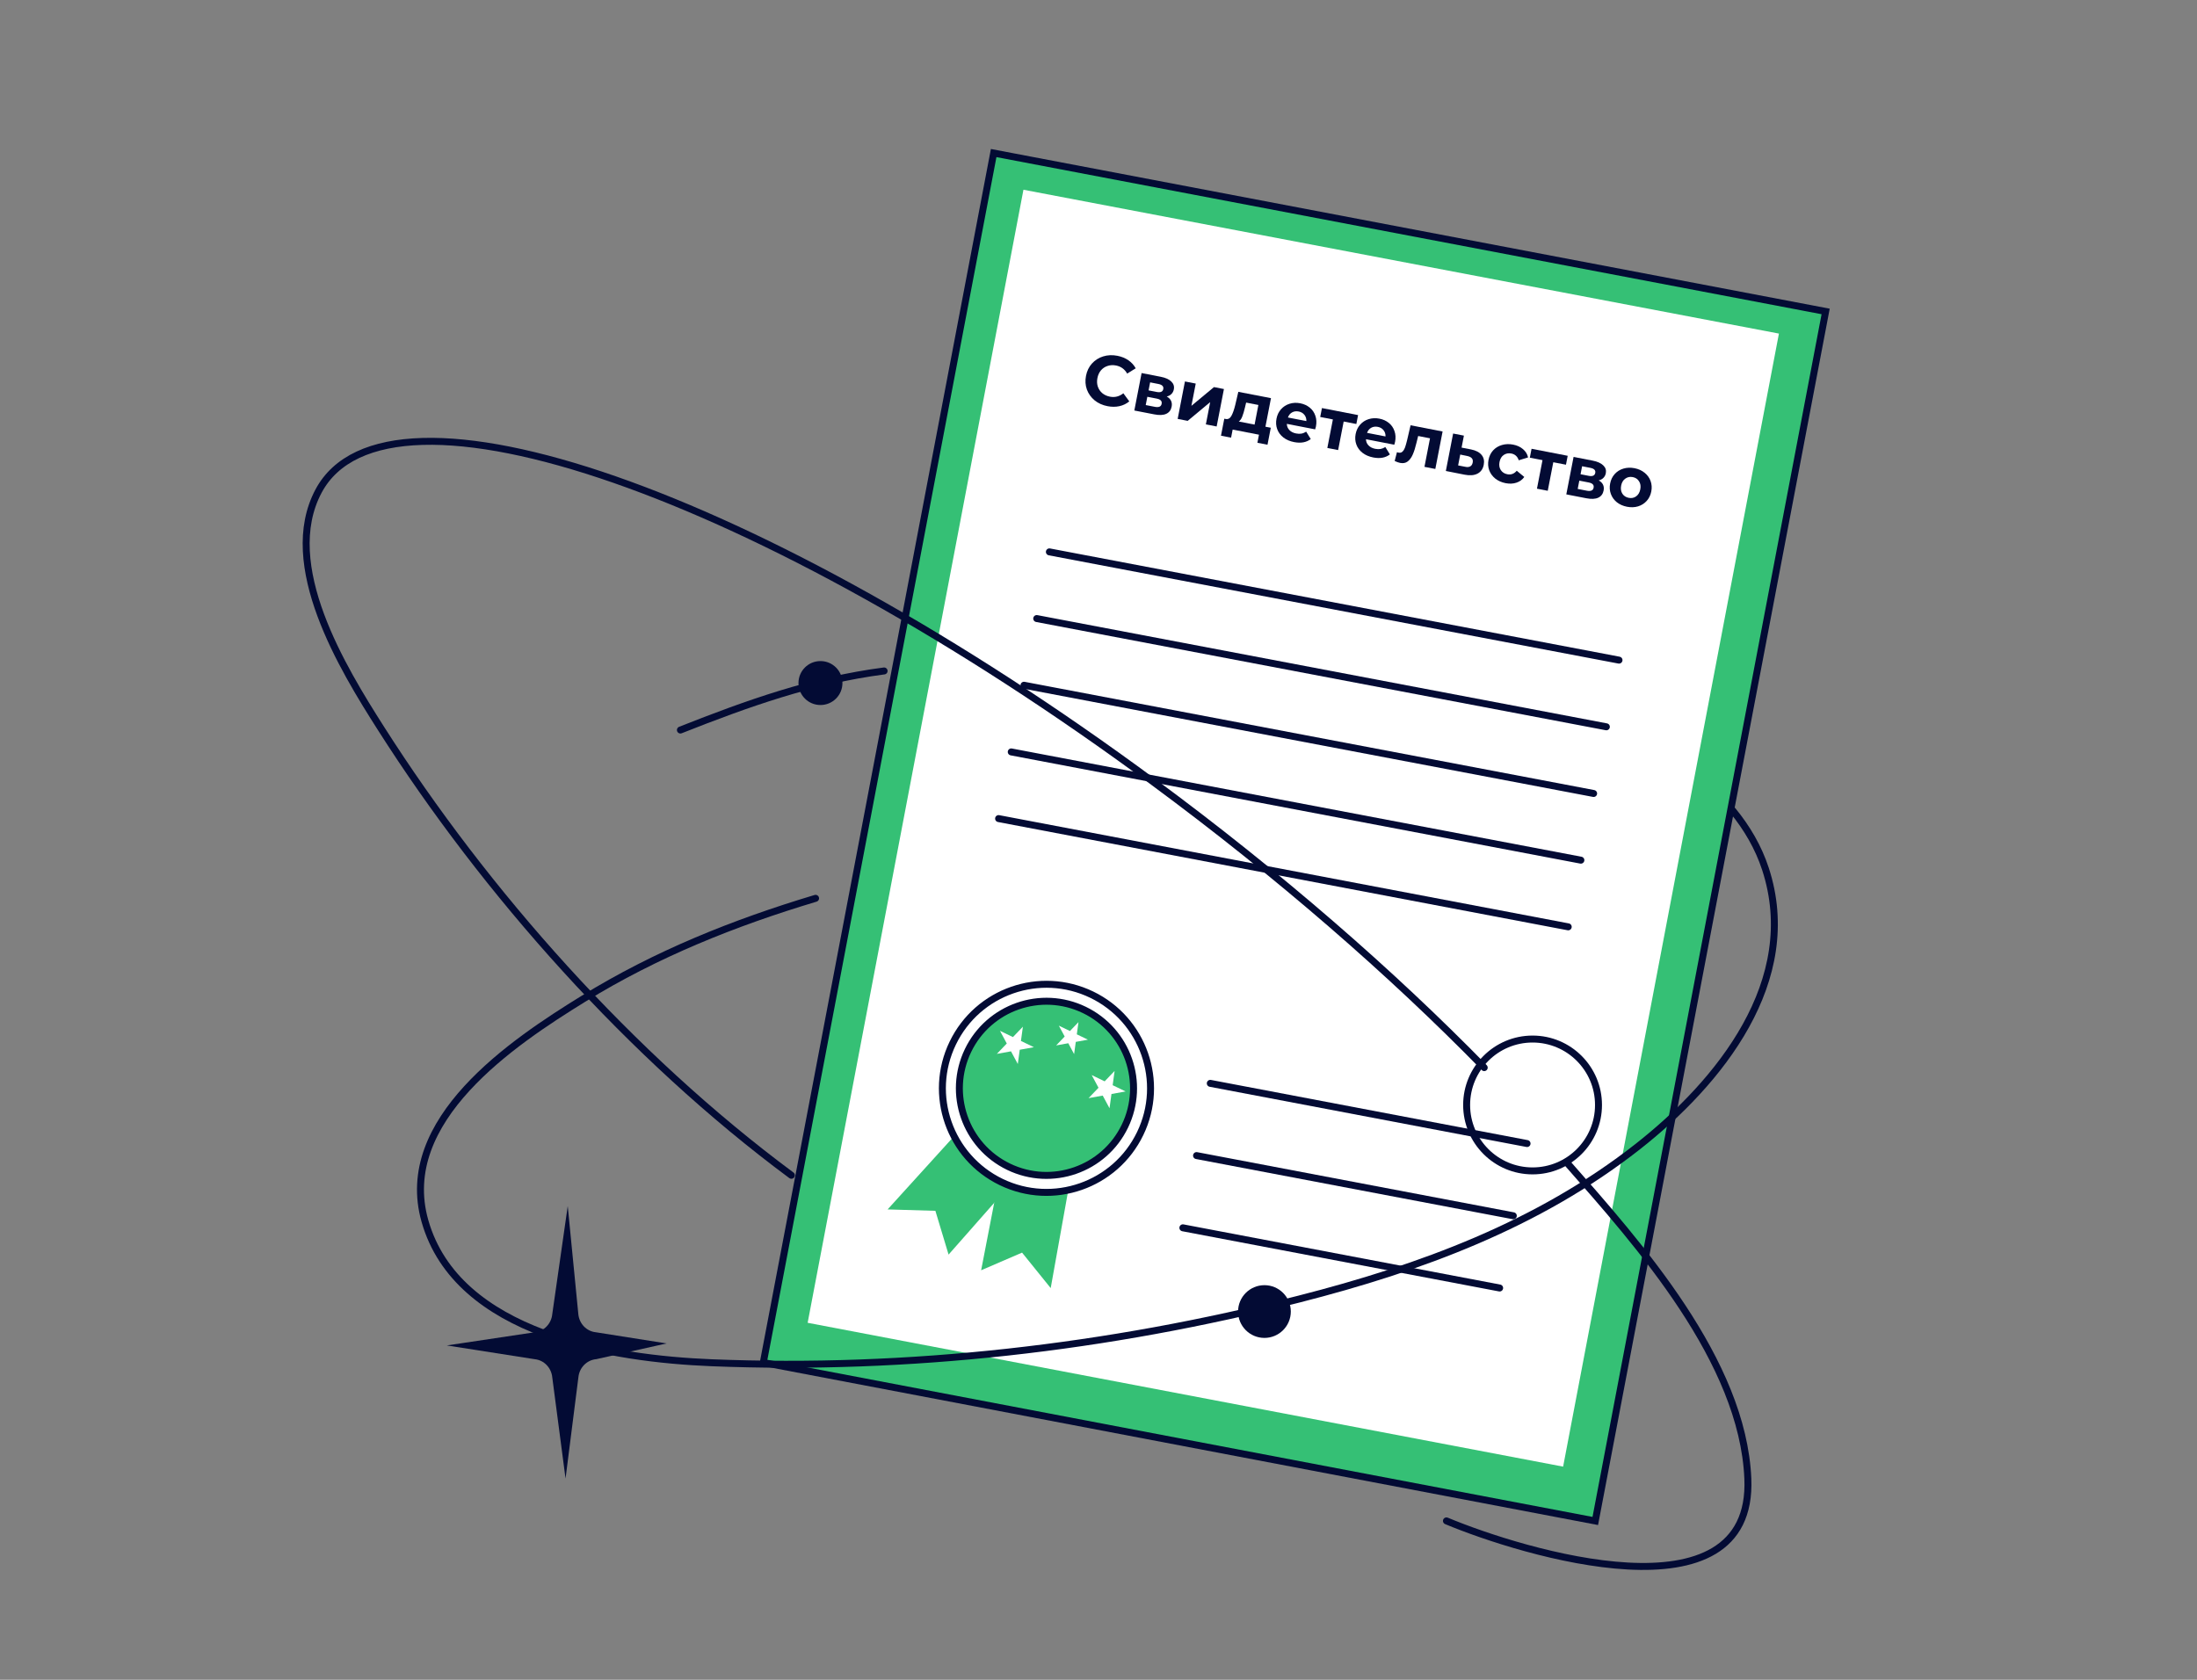 <?xml version="1.0" encoding="UTF-8"?> <svg xmlns="http://www.w3.org/2000/svg" width="221" height="169" viewBox="0 0 221 169" fill="none"><rect x="0" y="0" width="221" height="169" fill="#808080" stroke="none"/> <rect x="-0.409" y="0.278" width="85.224" height="123.918" transform="matrix(-0.982 -0.187 -0.187 0.982 183.295 30.985)" fill="#35C075" stroke="#030B34" stroke-width="0.7"></rect> <rect width="77.388" height="116.083" transform="matrix(-0.982 -0.187 -0.187 0.982 178.945 33.561)" fill="white"></rect> <path d="M105.692 129.592L107.621 118.838L100.623 117.838L98.694 127.799L102.811 126.023L105.692 129.592Z" fill="#35C075"></path> <path d="M89.286 121.677L96.66 113.552L102.154 118.58L95.419 126.222L94.092 121.818L89.286 121.677Z" fill="#35C075"></path> <circle cx="10.812" cy="10.812" r="10.462" transform="matrix(-0.901 -0.435 -0.435 0.901 119.711 104.457)" fill="white" stroke="#030B34" stroke-width="0.7"></circle> <circle cx="9.105" cy="9.105" r="8.755" transform="matrix(-0.901 -0.435 -0.435 0.901 117.43 105.251)" fill="#35C075" stroke="#030B34" stroke-width="0.7"></circle> <path d="M108.486 102.833L107.628 103.728L106.511 103.189L107.098 104.282L106.24 105.178L107.461 104.957L108.047 106.05L108.215 104.821L109.436 104.6L108.319 104.061L108.486 102.833Z" fill="white"></path> <path d="M102.894 103.293L101.893 104.338L100.59 103.709L101.274 104.984L100.274 106.029L101.698 105.772L102.382 107.047L102.578 105.613L104.002 105.356L102.698 104.727L102.894 103.293Z" fill="white"></path> <path d="M112.12 107.745L111.12 108.79L109.816 108.161L110.501 109.436L109.5 110.481L110.924 110.224L111.609 111.499L111.804 110.065L113.228 109.808L111.925 109.179L112.12 107.745Z" fill="white"></path> <path d="M162.859 66.414L105.559 55.523" stroke="#030B34" stroke-width="0.7" stroke-linecap="round"></path> <path d="M161.586 73.122L104.286 62.231" stroke="#030B34" stroke-width="0.7" stroke-linecap="round"></path> <path d="M160.305 79.831L103.005 68.94" stroke="#030B34" stroke-width="0.7" stroke-linecap="round"></path> <path d="M159.023 86.539L101.723 75.649" stroke="#030B34" stroke-width="0.7" stroke-linecap="round"></path> <path d="M157.75 93.247L100.45 82.356" stroke="#030B34" stroke-width="0.7" stroke-linecap="round"></path> <path d="M153.609 115.049L121.745 108.993" stroke="#030B34" stroke-width="0.7" stroke-linecap="round"></path> <path d="M152.227 122.316L120.362 116.26" stroke="#030B34" stroke-width="0.7" stroke-linecap="round"></path> <path d="M150.852 129.583L118.987 123.527" stroke="#030B34" stroke-width="0.7" stroke-linecap="round"></path> <path d="M163.663 50.983C163.266 50.906 162.925 50.755 162.639 50.529C162.359 50.301 162.159 50.022 162.039 49.693C161.918 49.365 161.894 49.014 161.967 48.64C162.04 48.267 162.193 47.95 162.428 47.691C162.662 47.431 162.952 47.25 163.296 47.147C163.646 47.041 164.02 47.026 164.417 47.103C164.813 47.18 165.152 47.333 165.432 47.562C165.713 47.786 165.914 48.062 166.034 48.391C166.154 48.719 166.178 49.071 166.106 49.444C166.033 49.818 165.88 50.134 165.645 50.394C165.411 50.654 165.121 50.837 164.775 50.944C164.431 51.047 164.06 51.06 163.663 50.983ZM163.837 50.086C164.117 50.141 164.364 50.092 164.578 49.94C164.797 49.783 164.938 49.547 164.999 49.229C165.061 48.912 165.019 48.642 164.873 48.42C164.733 48.194 164.523 48.054 164.243 47.999C163.962 47.945 163.713 47.996 163.494 48.152C163.275 48.303 163.135 48.538 163.074 48.855C163.012 49.173 163.053 49.445 163.198 49.672C163.344 49.894 163.557 50.032 163.837 50.086Z" fill="#030B34"></path> <path d="M160.818 48.329C161.232 48.565 161.396 48.906 161.309 49.355C161.243 49.695 161.063 49.934 160.77 50.071C160.477 50.208 160.076 50.227 159.567 50.128L157.557 49.738L158.289 45.97L160.215 46.344C160.686 46.436 161.038 46.594 161.271 46.818C161.505 47.038 161.591 47.302 161.532 47.61C161.495 47.797 161.414 47.953 161.288 48.079C161.167 48.201 161.011 48.284 160.818 48.329ZM158.99 47.712L159.816 47.873C160.199 47.947 160.417 47.849 160.469 47.578C160.521 47.312 160.356 47.142 159.973 47.068L159.146 46.907L158.99 47.712ZM159.62 49.368C160.022 49.446 160.249 49.347 160.303 49.072C160.331 48.927 160.305 48.813 160.224 48.73C160.144 48.642 160.004 48.578 159.803 48.539L158.865 48.357L158.703 49.19L159.62 49.368Z" fill="#030B34"></path> <path d="M157.523 46.753L156.248 46.505L155.691 49.376L154.605 49.166L155.163 46.294L153.888 46.047L154.062 45.15L157.697 45.856L157.523 46.753Z" fill="#030B34"></path> <path d="M151.457 48.611C151.055 48.533 150.709 48.381 150.419 48.155C150.134 47.925 149.929 47.646 149.804 47.316C149.684 46.988 149.66 46.637 149.733 46.263C149.805 45.89 149.959 45.573 150.193 45.314C150.432 45.055 150.727 44.874 151.076 44.773C151.431 44.667 151.809 44.654 152.21 44.731C152.607 44.809 152.936 44.96 153.198 45.185C153.465 45.406 153.636 45.684 153.712 46.019L152.776 46.309C152.647 45.926 152.398 45.698 152.029 45.627C151.744 45.571 151.491 45.619 151.267 45.769C151.044 45.92 150.902 46.156 150.839 46.478C150.777 46.8 150.821 47.073 150.971 47.296C151.121 47.519 151.339 47.658 151.624 47.713C151.997 47.786 152.313 47.668 152.572 47.36L153.33 47.986C153.136 48.259 152.874 48.45 152.542 48.56C152.215 48.671 151.854 48.688 151.457 48.611Z" fill="#030B34"></path> <path d="M147.976 45.217C148.465 45.316 148.819 45.501 149.038 45.772C149.258 46.037 149.329 46.368 149.252 46.765C149.171 47.181 148.961 47.477 148.622 47.653C148.288 47.825 147.857 47.861 147.33 47.758L145.44 47.384L146.172 43.616L147.257 43.827L147.023 45.032L147.976 45.217ZM147.383 46.962C147.592 47.007 147.761 46.994 147.892 46.922C148.022 46.851 148.105 46.722 148.141 46.535C148.177 46.353 148.146 46.209 148.051 46.103C147.96 45.998 147.807 45.923 147.593 45.876L146.887 45.732L146.675 46.824L147.383 46.962Z" fill="#030B34"></path> <path d="M145.113 43.412L144.382 47.18L143.289 46.968L143.847 44.097L142.656 43.865L142.492 44.524C142.377 45.015 142.251 45.417 142.112 45.729C141.974 46.042 141.803 46.275 141.599 46.429C141.394 46.583 141.143 46.631 140.844 46.573C140.685 46.542 140.502 46.477 140.293 46.379L140.523 45.493C140.596 45.517 140.649 45.532 140.682 45.539C140.845 45.57 140.978 45.535 141.08 45.434C141.187 45.329 141.273 45.188 141.336 45.012C141.4 44.83 141.469 44.589 141.542 44.289L141.892 42.787L145.113 43.412Z" fill="#030B34"></path> <path d="M140.333 44.452C140.331 44.466 140.305 44.563 140.255 44.742L137.405 44.189C137.411 44.432 137.497 44.64 137.662 44.813C137.827 44.985 138.052 45.099 138.337 45.155C138.533 45.193 138.711 45.198 138.871 45.171C139.037 45.14 139.198 45.075 139.353 44.974L139.812 45.717C139.378 46.054 138.82 46.157 138.139 46.025C137.714 45.942 137.354 45.787 137.059 45.56C136.765 45.329 136.557 45.049 136.437 44.72C136.317 44.392 136.293 44.041 136.365 43.667C136.437 43.298 136.588 42.984 136.818 42.723C137.053 42.459 137.338 42.274 137.674 42.17C138.014 42.062 138.374 42.044 138.752 42.118C139.121 42.189 139.439 42.333 139.707 42.55C139.975 42.767 140.164 43.041 140.274 43.373C140.39 43.7 140.41 44.06 140.333 44.452ZM138.599 42.945C138.351 42.897 138.13 42.927 137.935 43.034C137.739 43.142 137.599 43.313 137.515 43.549L139.371 43.909C139.38 43.664 139.314 43.455 139.173 43.282C139.033 43.105 138.841 42.992 138.599 42.945Z" fill="#030B34"></path> <path d="M136.437 42.657L135.163 42.409L134.605 45.281L133.519 45.07L134.077 42.199L132.802 41.951L132.977 41.055L136.611 41.761L136.437 42.657Z" fill="#030B34"></path> <path d="M132.373 42.907C132.37 42.921 132.344 43.017 132.294 43.197L129.444 42.643C129.45 42.886 129.536 43.094 129.701 43.267C129.866 43.44 130.091 43.554 130.376 43.609C130.572 43.647 130.75 43.653 130.91 43.626C131.076 43.595 131.237 43.529 131.392 43.428L131.851 44.172C131.417 44.509 130.859 44.611 130.178 44.479C129.753 44.396 129.393 44.242 129.098 44.015C128.804 43.783 128.596 43.503 128.476 43.175C128.356 42.846 128.332 42.495 128.405 42.121C128.476 41.753 128.627 41.438 128.857 41.177C129.092 40.913 129.378 40.729 129.713 40.624C130.053 40.516 130.413 40.498 130.791 40.572C131.16 40.644 131.478 40.788 131.746 41.005C132.014 41.221 132.203 41.495 132.313 41.827C132.429 42.154 132.449 42.514 132.373 42.907ZM130.638 41.4C130.39 41.352 130.169 41.381 129.974 41.489C129.778 41.596 129.638 41.768 129.554 42.003L131.41 42.364C131.419 42.118 131.353 41.909 131.212 41.736C131.072 41.559 130.88 41.447 130.638 41.4Z" fill="#030B34"></path> <path d="M127.831 43.034L127.5 44.743L126.484 44.546L126.642 43.734L123.995 43.219L123.837 44.032L122.821 43.835L123.153 42.126L123.307 42.156C123.542 42.197 123.73 42.09 123.871 41.837C124.012 41.583 124.143 41.209 124.263 40.714L124.565 39.421L127.85 40.058L127.292 42.93L127.831 43.034ZM125.236 40.982C125.147 41.362 125.056 41.669 124.963 41.903C124.873 42.138 124.756 42.306 124.61 42.409L126.2 42.718L126.583 40.743L125.351 40.503L125.236 40.982Z" fill="#030B34"></path> <path d="M119.195 38.378L120.281 38.589L119.846 40.83L122.116 38.945L123.117 39.14L122.385 42.907L121.3 42.697L121.735 40.456L119.472 42.342L118.464 42.146L119.195 38.378Z" fill="#030B34"></path> <path d="M117.365 39.891C117.779 40.127 117.943 40.469 117.856 40.917C117.79 41.258 117.61 41.496 117.317 41.633C117.024 41.77 116.623 41.789 116.114 41.69L114.104 41.3L114.836 37.532L116.762 37.907C117.233 37.998 117.585 38.156 117.818 38.38C118.051 38.6 118.138 38.864 118.078 39.172C118.042 39.359 117.961 39.515 117.835 39.641C117.714 39.763 117.557 39.846 117.365 39.891ZM115.537 39.275L116.363 39.435C116.746 39.51 116.964 39.411 117.016 39.141C117.068 38.874 116.902 38.704 116.52 38.63L115.693 38.469L115.537 39.275ZM116.167 40.93C116.569 41.008 116.796 40.91 116.85 40.634C116.878 40.489 116.852 40.375 116.771 40.292C116.691 40.204 116.551 40.14 116.35 40.101L115.412 39.919L115.25 40.752L116.167 40.93Z" fill="#030B34"></path> <path d="M111.404 40.863C110.904 40.766 110.472 40.571 110.108 40.277C109.749 39.98 109.49 39.617 109.331 39.189C109.177 38.757 109.148 38.298 109.242 37.813C109.336 37.327 109.535 36.915 109.838 36.577C110.147 36.235 110.523 35.995 110.966 35.858C111.415 35.718 111.891 35.697 112.396 35.794C112.82 35.877 113.189 36.026 113.501 36.242C113.817 36.458 114.065 36.729 114.244 37.054L113.385 37.585C113.128 37.138 112.754 36.867 112.264 36.772C111.96 36.713 111.676 36.728 111.412 36.817C111.149 36.901 110.926 37.05 110.744 37.261C110.567 37.474 110.449 37.732 110.391 38.036C110.332 38.339 110.344 38.623 110.429 38.886C110.518 39.151 110.669 39.374 110.88 39.555C111.093 39.732 111.351 39.85 111.655 39.909C112.145 40.004 112.593 39.89 113 39.567L113.598 40.381C113.309 40.62 112.977 40.781 112.603 40.864C112.228 40.946 111.829 40.946 111.404 40.863Z" fill="#030B34"></path> <path d="M149.3 107.411C139.992 97.889 128.678 88.02 116.007 78.667C76.543 49.53 38.947 36.433 32.041 49.413C28.083 56.846 34.499 67.276 38.319 73.278C48.824 89.783 63.48 106.285 79.606 118.243" stroke="#030B34" stroke-width="0.7" stroke-linecap="round" stroke-linejoin="round"></path> <path d="M157.569 116.917C164.887 125.227 175.314 136.928 175.818 148.761C176.44 163.363 153.103 156.189 145.5 153.013" stroke="#030B34" stroke-width="0.7" stroke-linecap="round" stroke-linejoin="round"></path> <path d="M59.933 136.753L67.054 135.16L59.933 134.035C59.005 133.941 58.27 133.178 58.176 132.22L57.11 121.339L55.552 132.22C55.458 133.178 54.724 133.935 53.795 134.035L44.945 135.361L53.795 136.747C54.724 136.842 55.458 137.605 55.552 138.563L56.889 148.753L58.182 138.563C58.276 137.605 59.011 136.847 59.939 136.747L59.933 136.753Z" fill="#030B34"></path> <path d="M82.04 90.378C73.896 92.82 66.009 95.969 58.686 100.485C51.575 104.873 39.859 112.694 42.745 122.841C45.999 134.292 61.661 136.7 71.558 137.102C91.367 137.899 111.5 135.597 130.717 130.685C142.863 127.58 154.724 123.226 164.749 115.354C172.931 108.926 181.281 98.679 177.586 87.406C176.882 85.253 175.738 83.302 174.299 81.543M88.933 67.503C81.716 68.44 75.213 70.77 68.443 73.446" stroke="#030B34" stroke-width="0.7" stroke-linecap="round" stroke-linejoin="round"></path> <path d="M129.845 131.951C129.845 133.417 128.656 134.604 127.192 134.604C125.728 134.604 124.539 133.417 124.539 131.951C124.539 130.485 125.728 129.298 127.192 129.298C128.656 129.298 129.845 130.485 129.845 131.951Z" fill="#030B34"></path> <path d="M160.796 111.169C160.796 114.832 157.827 117.801 154.164 117.801C150.501 117.801 147.531 114.832 147.531 111.169C147.531 107.505 150.501 104.536 154.164 104.536C157.827 104.536 160.796 107.505 160.796 111.169Z" stroke="#030B34" stroke-width="0.7" stroke-linecap="round" stroke-linejoin="round"></path> <path d="M84.742 68.72C84.742 69.941 83.755 70.93 82.531 70.93C81.307 70.93 80.32 69.941 80.32 68.72C80.32 67.498 81.307 66.509 82.531 66.509C83.755 66.509 84.742 67.498 84.742 68.72Z" fill="#030B34"></path> </svg> 
